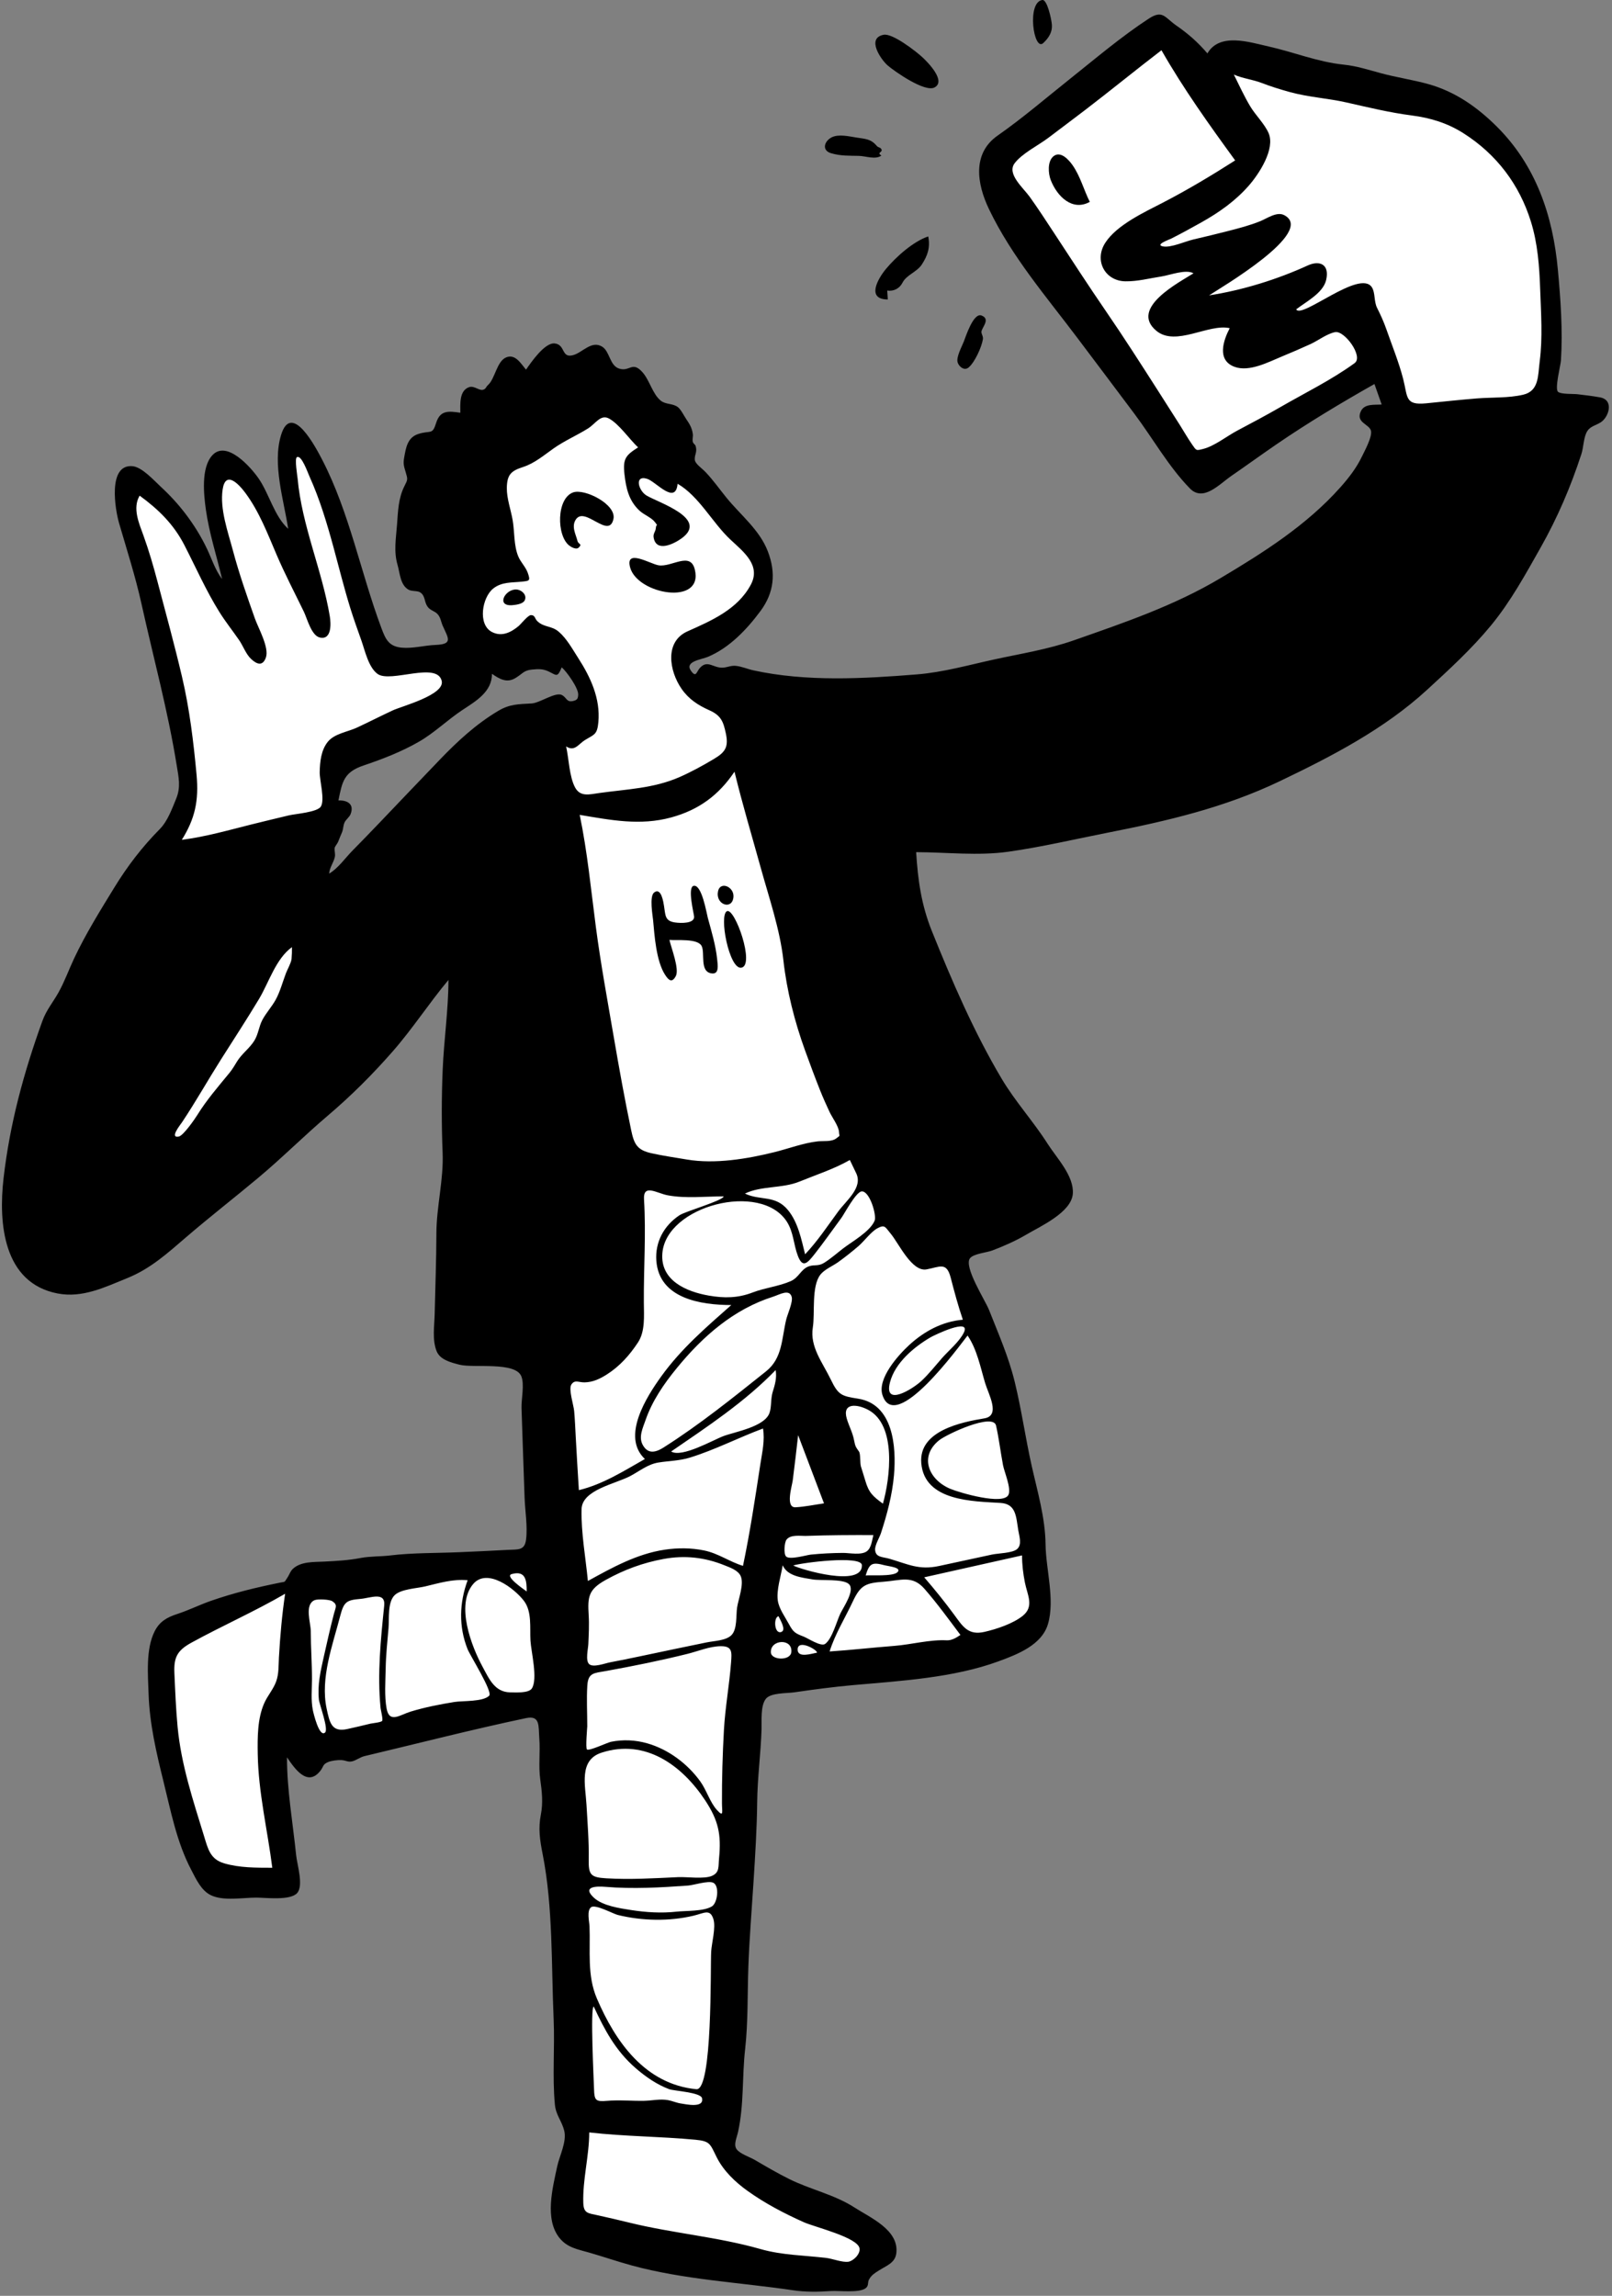 <?xml version="1.0" encoding="UTF-8"?> <svg xmlns="http://www.w3.org/2000/svg" width="335" height="477" viewBox="0 0 335 477" fill="none"><rect x="0" y="0" width="335" height="477" fill="#808080" stroke="none"/> <path fill-rule="evenodd" clip-rule="evenodd" d="M62.059 347.168C62.139 341.201 62.311 335.235 62.536 329.272C72.715 328.356 82.895 327.439 93.074 326.522C95.673 326.288 98.272 326.054 100.871 325.82C103.693 325.566 106.514 325.312 109.335 325.058C109.628 325.032 110.024 325.025 110.465 325.018C111.87 324.994 113.728 324.964 114.146 324.258C114.757 323.227 114.444 320.511 114.208 318.451C114.113 317.63 114.032 316.914 114.024 316.451C113.984 313.883 113.943 311.315 113.902 308.748C113.862 306.18 113.822 303.612 113.781 301.045L113.781 301.004C113.484 282.124 113.188 263.243 112.891 244.362C115.329 244.442 117.766 244.514 120.203 244.583C121.783 244.627 123.364 244.675 124.946 244.723C133.981 244.994 143.042 245.266 152.068 244.989C157.386 244.826 162.426 243.392 167.447 241.699C170.117 240.8 172.76 239.82 175.382 238.79C175.623 238.696 175.999 238.499 176.435 238.271C177.492 237.717 178.895 236.982 179.526 237.104C180.597 237.311 182.182 239.605 183.346 241.289C183.774 241.908 184.144 242.445 184.412 242.764C187.571 246.548 190.73 250.332 193.889 254.115L194.027 254.279C194.427 254.759 194.883 255.246 195.348 255.744C196.373 256.839 197.444 257.984 198.072 259.206C198.55 260.136 198.815 261.303 199.066 262.417C199.186 262.942 199.302 263.456 199.436 263.926C204.648 282.135 209.745 300.462 213.541 319.027C214.358 323.022 215.133 327.046 215.588 331.102C215.622 331.411 215.665 331.743 215.71 332.09C215.958 333.991 216.266 336.352 215.527 337.991C214.603 340.041 211.754 340.965 209.705 341.631C209.571 341.675 209.441 341.717 209.314 341.758C205.309 343.076 201.115 343.861 196.966 344.565C186.969 346.261 176.846 347.246 166.742 348.043C165.592 348.134 164.429 348.19 163.264 348.246C161.303 348.341 159.335 348.437 157.411 348.697C156.597 348.807 156.371 348.735 156.251 348.817C156.156 348.883 156.128 349.048 155.923 349.485C155.478 350.433 155.546 352.094 155.604 353.521C155.63 354.153 155.654 354.74 155.63 355.198C155.54 356.951 155.451 358.705 155.361 360.459C155.271 362.212 155.181 363.966 155.092 365.72C154.601 375.286 154.111 384.853 153.621 394.419C153.455 397.652 153.29 400.885 153.124 404.118C152.793 410.584 152.461 417.051 152.13 423.516C152.038 425.306 151.947 427.095 151.855 428.884C151.758 430.77 151.662 432.655 151.566 434.542C151.533 435.178 151.543 435.875 151.552 436.591C151.572 438.084 151.594 439.659 151.237 440.944C151.042 441.648 151.1 441.906 151.002 441.996C150.9 442.089 150.631 442 149.73 442.043C146.999 442.175 144.202 441.998 141.428 441.823C140.05 441.735 138.678 441.649 137.322 441.6C135.085 441.52 132.849 441.44 130.613 441.36C128.213 441.275 125.813 441.189 123.413 441.103C123.089 441.091 122.755 441.105 122.429 441.119C121.421 441.16 120.479 441.199 120.076 440.482C119.617 439.666 119.728 437.843 119.818 436.387C119.855 435.781 119.888 435.239 119.875 434.859L119.489 424.073L118.429 394.464C118.197 387.974 117.964 381.484 117.732 374.995C117.483 368.023 117.233 361.052 116.984 354.08C111.831 355.117 106.679 356.153 101.526 357.19L101.516 357.192C93.898 358.724 86.279 360.257 78.66 361.788C77.718 361.978 76.728 362.233 75.714 362.495C72.967 363.202 70.043 363.956 67.408 363.578C63.825 363.064 62.343 361.534 62.142 358.134C61.948 354.871 61.996 351.584 62.043 348.313C62.048 347.931 62.053 347.55 62.059 347.168ZM166.022 289.385L164.743 286.922L164.187 289.64L158.77 316.121L158.512 317.383L159.798 317.298L178.334 316.071L179.835 315.971L179.141 314.638L166.022 289.385ZM160.954 315.253L165.557 292.753L176.704 314.209L160.954 315.253Z" fill="url(#paint0_linear_2212_5834)"></path> <path d="M179.5 237.399L154.5 157.899L271 153.399L321 82.899C322.5 74.732 324.6 56.599 321 49.399C316.5 40.399 316 25.399 303 23.899C292.6 22.699 267.667 15.399 256.5 11.899H247L239.5 8.399L205.5 34.399L251 98.899L287 75.899L291 86.899L271 135.899L148 142.899L143 141.899L142.5 135.399L157 123.899V114.399L128 80.399L100.5 95.899L98.5 117.399V136.399L114.5 132.899L121 140.899L122.5 147.899L114.5 149.399L83 181.399L64.5 190.899L68.5 170.899L70 157.899L85 149.399L95.5 140.899L86.5 136.399H79.5L66.5 97.899L61 91.399L59 97.899L66.5 126.399L51.5 100.399L46 96.899L44.5 104.399L49.5 126.399L34 104.399L26 100.399L31 122.399L38 159.399L39 164.899L35 174.399L26.5 246.399L44.5 245.399L99.5 196.899L113.5 278.399L116.5 321.899L113.5 323.399L63 328.899L54 331.399L35.5 339.899L33.5 352.899L42.5 387.899L55 391.399H59.5L58.5 358.399L65.5 363.899L116.5 352.899L119.5 439.399V461.399L146 469.899L178 472.899L182 465.899L151 447.899L155.5 347.899L201 343.899L216 337.399V324.899L203.5 270.899L192 242.399L179.5 240.899L177.5 239.899L165.5 244.399L137.5 245.399L126 249.399L127 244.399L165.5 240.899L179.5 237.399Z" fill="white"></path> <path fill-rule="evenodd" clip-rule="evenodd" d="M184.465 13.594C185.919 14.842 192.185 19.239 194.208 18.17C196.706 16.85 192.752 12.874 191.688 11.894C190.333 10.647 185.493 6.875 183.64 7.225C179.936 7.925 183.157 12.47 184.465 13.594Z" fill="black"></path> <path fill-rule="evenodd" clip-rule="evenodd" d="M187.56 58.724C188.381 57.108 190.566 56.514 191.576 54.95C192.791 53.071 193.35 51.426 192.902 49.121C189.791 50.167 186.252 53.335 184.171 55.812C182.431 57.883 179.96 62.209 184.5 62.22C184.46 61.604 184.42 60.987 184.38 60.372C185.742 60.57 186.942 59.941 187.56 58.724Z" fill="black"></path> <path fill-rule="evenodd" clip-rule="evenodd" d="M172.742 31.845C174.747 32.421 176.402 32.339 178.451 32.384C179.938 32.417 181.97 33.234 183.175 32.313C182.106 31.695 183.457 31.66 183.192 31.057C182.97 30.554 182.548 30.718 182.204 30.311C180.98 28.86 179.916 28.878 177.975 28.576C176.471 28.341 174.259 27.799 172.814 28.546C171.294 29.333 170.705 31.259 172.742 31.845Z" fill="black"></path> <path fill-rule="evenodd" clip-rule="evenodd" d="M201.289 76.355C202.586 75.268 204 72.12 204.262 70.496C204.365 69.859 203.906 69.372 203.96 68.904C204.065 68.011 205.901 66.286 203.978 65.554C202.297 64.913 200.716 69.893 200.289 70.979C199.851 72.091 198.657 74.256 199.023 75.331C199.327 76.223 200.413 77.089 201.289 76.355Z" fill="black"></path> <path fill-rule="evenodd" clip-rule="evenodd" d="M216.805 8.948C217.978 7.86 218.721 6.625 218.599 5.128C218.503 3.949 217.62 -0.117 216.625 0.003C213.323 0.401 214.808 10.802 216.805 8.948Z" fill="black"></path> <path fill-rule="evenodd" clip-rule="evenodd" d="M147.1 190.717C146.828 189.722 145.84 183.645 144.132 184.059C142.835 184.373 144.183 189.722 144.243 190.426C144.369 191.898 141.538 191.85 140.222 191.651C138.135 191.336 138.303 190.114 137.99 188.217C137.873 187.501 137.422 184.262 135.926 185.448C134.916 186.25 135.638 190.243 135.722 191.154C136.013 194.31 136.356 199.699 138.233 202.565C138.982 203.708 139.655 204.272 140.441 202.806C141.237 201.323 139.436 196.802 139.121 195.285C140.606 195.43 144.882 194.948 145.778 196.491C146.595 197.898 145.287 201.92 147.909 202.246C149.464 202.44 149.182 200.64 149.033 199.255C148.719 196.35 147.866 193.523 147.1 190.717Z" fill="black"></path> <path fill-rule="evenodd" clip-rule="evenodd" d="M151.081 189.315C149.359 190.092 151.521 201.428 154.041 201.062C156.981 200.635 152.722 188.574 151.081 189.315Z" fill="black"></path> <path fill-rule="evenodd" clip-rule="evenodd" d="M149.164 185.557C148.952 188.109 152.27 189.06 152.427 186.287C152.548 184.147 149.388 182.874 149.164 185.557Z" fill="black"></path> <path fill-rule="evenodd" clip-rule="evenodd" d="M130.947 117.889C132.462 123.532 146.251 125.932 144.394 118.322C143.463 114.511 139.577 117.897 136.865 117.453C135.109 117.166 129.88 113.909 130.947 117.889Z" fill="black"></path> <path fill-rule="evenodd" clip-rule="evenodd" d="M127.485 107.823C128.133 104.804 121.525 101.471 119.127 102.302C115.619 103.519 115.634 111.297 118.31 113.364C118.662 113.636 119.741 114.285 120.27 113.768C121.104 112.95 120.193 113.173 119.998 112.356C119.689 111.057 118.678 109.39 119.685 107.912C121.588 105.12 126.556 112.15 127.485 107.823Z" fill="black"></path> <path fill-rule="evenodd" clip-rule="evenodd" d="M107.334 122.482C104.952 122.348 102.998 126.044 106.504 125.735C107.175 125.675 108.618 125.506 109.007 124.801C109.652 123.634 108.382 122.541 107.334 122.482Z" fill="black"></path> <path fill-rule="evenodd" clip-rule="evenodd" d="M222.926 34.362C222.11 33.183 220.4 31.286 218.929 32.468C217.625 33.517 217.853 36.105 218.353 37.392C219.699 40.855 222.879 43.94 226.477 41.944C225.226 39.442 224.523 36.67 222.926 34.362Z" fill="black"></path> <path fill-rule="evenodd" clip-rule="evenodd" d="M319.975 75.077C319.597 78.022 319.867 81.233 316.54 82.01C313.461 82.729 310.083 82.528 306.945 82.779C303.417 83.062 299.9 83.449 296.38 83.798C291.943 84.237 292.576 82.533 291.605 78.745C290.719 75.285 289.304 71.833 288.127 68.459C287.58 66.891 286.927 65.448 286.181 63.971C285.505 62.633 285.826 60.813 285.098 59.689C282.614 55.852 270.496 66.343 269.371 64.275C271.421 62.68 274.97 60.895 275.598 58.165C276.338 54.956 274.298 53.998 271.735 55.171C265.428 58.059 258.148 60.316 251.27 61.369C253.495 59.883 273.616 48.167 266.863 44.693C265.341 43.909 263.309 45.384 261.936 45.941C259.757 46.827 257.482 47.42 255.208 48.001C252.812 48.612 250.41 49.2 248 49.756C246.31 50.146 243.298 51.531 241.651 51.189C239.98 50.842 242.941 49.804 243.426 49.56C245.54 48.495 247.621 47.351 249.684 46.193C253.346 44.137 256.728 41.756 259.513 38.578C261.615 36.18 265.085 30.943 263.622 27.627C262.774 25.705 260.916 23.929 259.825 22.108C258.55 19.981 257.521 17.714 256.415 15.498C258.267 16.312 260.346 16.52 262.237 17.251C264.128 17.982 266.049 18.574 268.016 19.118C271.964 20.208 275.898 20.402 279.81 21.286C284.237 22.287 288.851 23.406 293.349 23.984C297.266 24.487 300.787 25.558 304.143 27.692C310.996 32.052 315.75 38.316 318.154 46.061C319.563 50.598 319.905 55.332 320.071 60.053C320.246 65.03 320.614 70.121 319.975 75.077ZM281.516 75.443C276.731 78.93 271.152 81.654 266.017 84.621C263.078 86.317 260.077 87.903 257.08 89.493C254.953 90.622 252.368 92.699 250.027 93.278C248.545 93.644 248.656 93.673 247.718 92.323C246.823 91.034 246.04 89.646 245.202 88.319C243.656 85.871 242.096 83.433 240.535 80.994C237.036 75.529 233.544 70.064 229.868 64.714C226.18 59.346 222.643 53.879 219.071 48.436C217.41 45.905 215.759 43.364 213.998 40.903C212.652 39.023 209.203 36.156 210.841 33.943C212.362 31.888 215.829 30.18 217.879 28.624C220.384 26.725 222.905 24.845 225.403 22.935C230.774 18.831 236.005 14.548 241.371 10.438C245.926 18.422 251.284 25.907 256.688 33.33C251.801 36.447 246.864 39.41 241.713 42.079C237.91 44.05 232.091 46.713 229.689 50.452C227.322 54.133 229.646 58.381 233.865 58.448C236.388 58.489 238.903 57.821 241.377 57.44C243.162 57.164 246.422 55.878 248.032 56.784C245.139 58.63 234.64 64.007 240.299 68.723C244.344 72.094 251.183 67.175 255.553 68.187C254.221 70.742 252.836 74.817 256.533 76.207C259.61 77.363 263.636 75.208 266.406 74.065C268.406 73.239 270.394 72.385 272.361 71.484C273.925 70.766 275.799 69.313 277.47 69.004C279.421 68.643 283.392 74.075 281.516 75.443ZM192.556 263.74C195.293 263.241 196.699 262.109 197.562 265.432C198.334 268.408 199.1 271.275 200.095 274.196C195.818 274.565 192.046 276.606 188.927 279.477C186.706 281.523 182.289 286.406 183.384 289.832C186.044 298.157 199.48 279.481 201.077 277.485C203.032 280.34 203.751 284.078 204.722 287.344C205.414 289.668 207.98 294.123 204.588 294.687C199.825 295.481 190.89 297.253 191.455 303.995C192.122 311.952 202.25 311.907 207.932 312.265C211.135 312.466 211.15 315.031 211.606 317.903C211.81 319.186 212.448 320.922 211.357 321.862C210.388 322.696 207.422 322.72 206.162 322.99C202.487 323.778 198.814 324.582 195.14 325.37C190.968 326.264 188.763 325.011 184.863 323.869C183.42 323.447 181.97 323.625 181.863 322.01C181.798 321.018 182.769 319.485 183.087 318.504C184.345 314.625 185.417 310.631 185.778 306.558C186.305 300.638 185.647 291.763 178.355 290.608C174.885 290.058 174.218 289.879 172.652 286.625C170.958 283.106 168.268 279.847 168.919 275.793C169.389 272.855 168.595 267.297 170.472 264.86C171.338 263.734 173.029 263.062 174.183 262.235C175.653 261.181 177.069 260.052 178.44 258.872C179.592 257.88 180.997 255.94 182.304 255.223C183.901 254.347 183.949 254.944 185.096 256.313C186.788 258.334 189.479 264.301 192.556 263.74ZM200.294 276.891C199.345 278.805 197.152 280.585 195.756 282.182C194.351 283.79 193.021 285.488 191.454 286.945C189.729 288.548 183.604 292.421 184.953 287.208C186.003 283.154 189.933 279.87 193.392 277.847C194.062 277.454 201.9 273.652 200.294 276.891ZM206.996 296.193C207.603 298.907 207.93 301.704 208.449 304.437C208.714 305.835 210.184 309.21 209.585 310.554C208.57 312.832 199.43 310.136 197.536 309.352C193.025 307.486 190.955 302.695 195.114 299.284C196.692 297.992 206.388 293.48 206.996 296.193ZM212.988 328.785C213.497 331.376 214.986 333.778 212.524 335.736C210.48 337.362 207.131 338.472 204.612 339.051C201.178 339.839 200.075 337.917 198.258 335.444C196.304 332.784 194.223 330.215 192.065 327.718C198.843 326.201 205.62 324.685 212.399 323.168C212.394 325.056 212.623 326.936 212.988 328.785ZM196.747 340.809C193.213 340.626 189.41 341.689 185.825 341.969C181.348 342.318 176.885 342.827 172.404 343.127C173.552 339.466 175.613 336.201 177.227 332.743C178.845 329.273 179.981 328.898 183.703 328.631C187.152 328.382 189.585 327.196 192.13 330.121C194.779 333.162 197.177 336.468 199.595 339.692C198.773 340.242 197.79 340.863 196.747 340.809ZM171.482 341.555C170.61 342.191 167.921 340.386 167.014 340.036C165.252 339.355 164.86 339.135 163.94 337.417C163.15 335.939 161.892 334.26 161.645 332.573C161.318 330.349 162.302 327.422 162.661 325.212C163.615 327.513 166.748 327.78 168.865 328.156C170.466 328.441 175.208 327.987 176.415 329.126C177.749 330.385 175.294 333.896 174.654 335.219C173.891 336.797 172.948 340.489 171.482 341.555ZM169.773 343.38C168.724 343.55 165.703 344.593 165.763 342.677C165.832 340.489 169.987 342.85 169.773 343.38ZM164.451 343.266C164.259 345.108 160.292 344.955 160.201 343.334C160.046 340.595 164.756 340.322 164.451 343.266ZM159.914 293.568C158.9 296.456 152.721 297.489 150.349 298.377C148.182 299.189 141.709 302.937 139.474 301.578C147.038 296.382 154.788 291.291 161.196 284.657C161.458 286.296 161.059 287.665 160.575 289.216C160.139 290.616 160.363 292.289 159.914 293.568ZM158.033 304.098C156.945 311.171 155.877 318.337 154.404 325.34C151.598 324.482 149.283 322.745 146.335 322.14C143.644 321.588 140.865 321.574 138.152 321.978C132.371 322.837 127.217 325.695 122.173 328.481C121.707 323.63 120.743 318.439 120.857 313.571C120.951 309.528 127.874 308.331 131.014 306.66C132.914 305.65 134.631 304.229 136.796 303.876C139.023 303.513 141.172 303.525 143.372 302.846C148.574 301.242 153.468 298.699 158.565 296.803C158.981 299.231 158.402 301.705 158.033 304.098ZM153.173 334.032C152.942 335.64 153.233 338.509 152.007 339.735C150.853 340.889 148.387 340.927 146.865 341.24C142.228 342.193 137.595 343.156 132.965 344.14C130.893 344.58 128.821 345 126.741 345.393C125.748 345.581 123.26 346.532 122.424 345.742C121.631 344.993 122.222 342.599 122.264 341.595C122.35 339.589 122.464 337.576 122.337 335.569C122.096 331.719 122.31 330.245 125.895 328.253C129.704 326.137 133.637 324.689 137.923 323.904C142.263 323.11 146.398 323.544 150.53 325.21C151.679 325.673 153.403 326.244 153.938 327.483C154.666 329.168 153.418 332.324 153.173 334.032ZM147.952 396.086C146.253 397.151 142.554 396.969 140.601 397.186C137.448 397.534 134.276 397.335 131.143 396.849C128.786 396.483 125.267 395.976 123.46 394.322C120.892 391.971 123.855 391.863 125.82 392.029C131.533 392.509 137.317 392.174 143.023 391.761C144.135 391.681 147.121 390.706 148.192 391.162C149.562 391.745 149.142 395.34 147.952 396.086ZM144.713 434.075C134.07 433.042 127.9 424.233 124.041 415.228C121.969 410.393 122.716 405.32 122.511 400.208C122.475 399.274 121.888 396.957 122.848 396.259C123.751 395.604 127.402 397.63 128.389 397.872C133.451 399.112 139.05 399.231 144.123 398.026C146.321 397.504 147.551 396.534 148.25 398.711C148.812 400.465 147.889 403.695 147.789 405.533C147.615 408.711 148.113 434.405 144.713 434.075ZM123.452 434.085C123.412 432.542 122.633 416.95 123.389 416.903C125.634 421.744 127.94 426.074 132.028 429.636C134.116 431.456 136.464 433.096 139.075 434.073C140.056 434.44 145.616 434.719 145.888 435.935C146.365 438.065 142.57 437.205 141.444 437.032C140.541 436.893 139.728 436.508 138.842 436.347C137.153 436.041 135.559 436.453 133.863 436.487C131.287 436.539 128.757 436.269 126.18 436.492C123.825 436.695 123.515 436.425 123.452 434.085ZM125.024 364.148C134.135 361.204 141.749 366.779 146.557 374.075C149.299 378.236 149.912 381.145 149.433 386.072C149.261 387.835 149.578 389.029 147.956 389.748C146.35 390.46 142.702 389.932 140.965 390.013C135.968 390.246 130.991 390.557 125.994 390.26C122.749 390.068 122.291 389.519 122.346 386.37C122.414 382.579 122.098 378.806 121.884 375.009C121.651 370.901 120.24 365.693 125.024 364.148ZM122.042 358.688C122.047 355.903 121.88 353.045 122.051 350.264C122.22 347.508 123.394 347.644 125.998 347.174C131.637 346.154 137.269 345.014 142.832 343.633C145.032 343.087 147.519 342.038 149.811 342.03C152.216 342.021 152.088 343.257 151.928 345.386C151.571 350.101 150.707 354.746 150.444 359.436C150.161 364.498 150.012 369.626 150.035 374.693C150.043 376.404 150.459 377.671 149 376.07C147.539 374.466 146.824 371.911 145.519 370.109C142.848 366.419 138.877 363.45 134.471 362.2C132.034 361.509 129.472 361.389 126.988 361.89C126.234 362.041 122.459 363.842 121.979 363.486C121.654 363.245 122.042 358.801 122.042 358.688ZM155.373 455.218C158.987 457.804 162.989 459.894 167.04 461.708C169.32 462.729 178.343 464.877 178.63 467.174C178.784 468.4 177.289 469.774 176.309 469.919C175.067 470.103 173.02 469.292 171.755 469.138C167.153 468.58 162.56 468.576 158.07 467.296C149.105 464.739 139.811 464.018 130.753 461.789C128.598 461.259 126.438 460.762 124.271 460.281C122.214 459.825 121.292 459.903 121.219 457.705C121.059 452.881 122.443 447.94 122.454 443.057C129.782 443.892 137.135 443.882 144.483 444.57C147.631 444.864 147.558 445.46 148.938 448.21C150.37 451.063 152.807 453.381 155.373 455.218ZM119.645 298.506C119.552 296.72 119.479 294.93 119.318 293.149C119.209 291.952 118.116 288.609 118.732 287.677C119.465 286.571 120.203 287.246 121.513 287.214C123.241 287.174 124.688 286.48 126.112 285.571C128.81 283.851 130.816 281.587 132.567 278.945C134.107 276.619 133.82 273.442 133.802 270.658C133.753 263.457 134.277 256.434 133.838 249.202C133.636 245.88 136.473 247.918 138.764 248.348C142.512 249.051 146.585 248.564 150.393 248.573C150.252 249.459 142.464 251.657 141.206 252.494C137.984 254.635 136.106 258.06 136.4 261.965C136.991 269.822 145.648 271.135 151.974 271.15C146.726 275.789 141.571 280.211 137.446 285.933C134.405 290.152 129.048 298.47 134.021 303.138C129.626 305.633 125.269 308.408 120.299 309.609C120.076 305.909 119.837 302.208 119.645 298.506ZM117.649 155.086C119.439 156.235 120.191 154.61 121.553 153.769C123.471 152.584 124.106 152.701 124.349 150.054C124.799 145.145 122.733 140.701 120.139 136.684C118.96 134.858 117.784 132.684 116.119 131.257C114.602 129.956 113.068 130.403 111.663 129.058C111.111 128.53 111.229 127.783 110.317 127.804C109.716 127.818 108.256 129.678 107.76 130.089C106.192 131.386 104.275 132.373 102.222 131.303C99.231 129.747 100.191 124.098 102.514 122.268C104.303 120.858 106.417 121.076 108.453 120.848C109.979 120.679 110.297 120.745 109.669 118.998C109.229 117.775 108.214 116.821 107.713 115.625C106.749 113.328 106.959 110.536 106.543 108.105C106.17 105.927 105.295 103.571 105.327 101.359C105.369 98.542 106.289 97.81 108.731 97.02C111.097 96.255 113.056 94.569 115.071 93.152C117.351 91.548 119.849 90.489 122.193 89.025C123.784 88.03 124.811 86.019 126.56 86.958C128.64 88.074 130.838 91.305 132.606 92.956C130.019 94.597 129.417 95.315 129.774 98.528C130.101 101.473 130.701 104.098 132.954 106.15C133.819 106.939 135.433 107.57 136.104 108.479C136.887 109.538 136.378 108.605 136.279 109.8C136.227 110.445 135.716 110.867 135.827 111.612C136.324 114.922 140.128 112.969 141.696 111.819C147.298 107.71 136.838 104.447 134.354 102.951C132.639 101.916 131.79 98.616 134.508 99.493C136.317 100.075 140.401 105.02 140.816 100.513C145.299 103.116 148.066 108.647 151.826 112.144C154.537 114.666 158.179 117.463 156.027 121.49C153.284 126.624 147.847 128.955 142.883 131.17C138.068 133.318 139.068 139.398 141.641 143.119C143.129 145.27 145.078 146.531 147.424 147.576C149.82 148.644 150.318 149.899 150.841 152.377C151.422 155.126 150.805 156.233 148.424 157.653C146.099 159.04 143.668 160.384 141.186 161.469C135.819 163.816 130.251 163.965 124.542 164.765C122.542 165.045 120.623 165.629 119.531 163.647C118.304 161.415 118.213 157.573 117.649 155.086ZM116.786 144.409C115.443 143.701 112.2 146.051 110.502 146.155C107.754 146.321 105.951 146.258 103.512 147.715C98.901 150.468 95.076 154.013 91.379 157.858C87.215 162.187 83.075 166.54 78.925 170.883C77.044 172.85 75.153 174.807 73.243 176.744C71.737 178.272 70.265 180.419 68.402 181.509C68.499 180.215 69.293 179.299 69.575 178.099C69.738 177.397 69.452 176.802 69.558 176.13C69.593 175.912 70.179 175.154 70.268 174.905C70.506 174.249 70.797 173.601 71.079 172.919C71.342 172.283 71.304 171.623 71.571 170.959C71.846 170.274 72.599 169.821 72.859 169.146C73.625 167.172 72.358 166.256 70.333 166.302C71.125 162.352 71.472 160.419 75.604 159.026C79.553 157.695 83.411 156.201 87.037 154.12C90.258 152.274 92.945 149.612 96.041 147.555C98.813 145.712 102.263 143.781 102.235 140.002C103.806 141.067 105.279 141.964 107.076 140.903C108.594 140.008 108.795 139.287 110.549 139.118C111.981 138.981 112.868 138.944 114.146 139.573C115.65 140.314 115.855 140.828 116.731 138.649C117.727 139.486 120.242 142.974 120.158 144.355C120.112 145.115 119.997 145.458 119.054 145.659C117.717 145.943 117.769 144.926 116.786 144.409ZM110.522 350.819C109.868 351.82 107.112 351.636 106.048 351.623C102.803 351.58 101.669 348.859 100.246 346.229C98.002 342.083 94.648 333.471 98.329 329.119C101.235 325.685 106.895 330.012 108.878 332.606C110.589 334.847 110.081 338.207 110.24 340.897C110.374 343.163 111.813 348.843 110.522 350.819ZM101.659 352.321C100.361 353.617 96.152 353.342 94.433 353.621C91.366 354.117 88.315 354.714 85.339 355.62C83.124 356.294 80.934 358.107 80.35 355.021C79.859 352.426 80.103 349.313 80.15 346.693C80.2 343.867 80.497 341.077 80.742 338.264C80.909 336.362 80.492 332.862 82.046 331.401C83.385 330.143 86.641 330.022 88.379 329.605C91.235 328.92 94.217 328.022 97.184 328.328C95.453 333.025 95.306 337.951 97.163 342.631C97.692 343.967 102.459 351.52 101.659 352.321ZM79.842 333.61C79.119 340.674 78.391 347.784 79.088 354.885C79.13 355.308 79.636 357.248 79.416 357.551C79.189 357.866 77.387 358.029 76.978 358.125C75.353 358.51 73.731 358.918 72.096 359.261C68.914 359.925 68.499 357.916 67.874 354.968C66.537 348.652 69.13 341.805 70.701 335.739C71.466 332.786 72.033 332.445 74.939 332.2C76.961 332.03 80.149 330.607 79.842 333.61ZM67.554 359.968C66.338 361.074 65.123 355.858 65.015 355.326C64.591 353.215 64.827 351.074 64.833 348.93C64.843 345.581 64.587 342.248 64.582 338.915C64.579 337.112 63.227 333.426 65.362 332.472C65.989 332.192 68.477 332.309 69.041 332.677C70.214 333.443 69.752 333.938 69.404 335.27C68.626 338.259 67.953 341.262 67.276 344.275C66.611 347.23 65.955 350.073 66.272 353.124C66.376 354.134 68.329 359.263 67.554 359.968ZM106.336 327.049C109.3 326.214 109.459 328.484 109.454 330.656C109.002 330.311 104.79 327.484 106.336 327.049ZM66.683 167.57C65.957 168.766 61.356 169.093 60.042 169.408C57.455 170.027 54.867 170.642 52.288 171.287C47.455 172.495 42.741 173.857 37.786 174.489C40.507 170.136 41.354 166.377 40.847 160.943C40.209 154.083 39.397 147.293 37.817 140.579C36.26 133.957 34.456 127.38 32.719 120.803C31.866 117.572 30.944 114.402 29.809 111.258C28.899 108.738 27.478 105.566 29.022 102.983C32.941 105.84 36.084 108.919 38.319 113.26C40.714 117.914 42.805 122.691 45.584 127.143C46.854 129.179 48.338 131.035 49.697 133.005C50.506 134.177 51.095 135.869 52.125 136.858C53.313 137.998 54.579 138.535 55.257 136.612C55.985 134.547 53.663 130.463 52.977 128.524C51.321 123.845 49.68 119.174 48.403 114.374C47.37 110.494 45.662 105.802 46.266 101.708C46.865 97.655 49.616 100.556 51.009 102.44C53.879 106.326 55.597 110.854 57.483 115.258C59.217 119.305 61.238 123.163 63.156 127.116C63.823 128.491 64.703 132.044 66.45 132.453C68.991 133.048 68.776 129.472 68.533 128.021C66.923 118.402 62.72 109.192 61.847 99.407C61.806 98.939 61.198 95.303 61.687 95C62.634 94.411 63.912 98.1 64.32 99.003C66.446 103.704 67.925 108.659 69.284 113.624C70.439 117.847 71.483 122.102 72.779 126.285C73.492 128.584 74.308 130.845 75.114 133.113C75.841 135.168 76.581 138.678 78.48 140.032C81.174 141.952 90.815 137.387 91.792 141.468C92.487 144.37 83.547 146.706 81.643 147.587C79.137 148.747 76.678 150.017 74.171 151.178C72.272 152.057 69.544 152.417 68.17 154.069C66.716 155.82 66.482 158.279 66.439 160.451C66.406 162.094 67.545 166.151 66.683 167.57ZM60.59 199.252C60.463 200.164 59.737 201.372 59.411 202.239C58.747 204.007 58.183 206.119 57.259 207.771C56.464 209.194 55.291 210.466 54.523 211.909C53.795 213.279 53.699 214.859 52.848 216.23C51.874 217.798 50.266 218.926 49.299 220.483C48.823 221.252 48.331 222.13 47.657 222.948C45.274 225.847 42.907 228.582 40.989 231.688C40.499 232.483 38.104 235.954 37.152 236.142C35.159 236.533 37.478 233.702 37.868 233.116C40.691 228.882 43.198 224.424 45.922 220.123C48.562 215.96 51.263 211.829 53.803 207.602C55.875 204.157 57.307 199.21 60.674 196.782C60.686 197.608 60.66 198.431 60.59 199.252ZM152.64 160.336C154.279 167.074 156.24 173.603 158.089 180.281C159.804 186.477 162.087 193.108 162.798 199.495C163.502 205.823 165.121 212.225 167.297 218.231C168.303 221.01 169.339 223.799 170.431 226.546C171.03 228.055 171.701 229.53 172.383 231.003C172.912 232.148 174.309 234.002 174.363 235.215C174.405 236.187 174.743 235.799 173.783 236.529C172.79 237.285 171.069 237.011 169.913 237.144C166.895 237.493 163.952 238.627 161.011 239.362C155.337 240.779 148.575 241.904 142.761 240.918C140.316 240.503 137.776 240.143 135.358 239.603C132.382 238.938 131.771 237.707 131.16 234.784C129.825 228.394 128.675 222.021 127.572 215.589C126.261 207.937 124.842 200.294 123.83 192.595C122.808 184.807 122.074 177.01 120.472 169.306C126.933 170.386 133.016 171.606 139.495 169.837C145.232 168.27 149.374 165.207 152.64 160.336ZM177.927 243.755C179.371 246.729 175.891 249.404 174.204 251.696C171.979 254.717 169.901 257.872 167.314 260.604C166.537 257.499 165.856 254.006 163.785 251.456C161.14 248.2 158.052 249.531 154.812 247.99C158.21 246.338 162.55 246.968 166.155 245.495C169.711 244.042 173.302 242.901 176.611 241.012C177.051 241.926 177.485 242.842 177.927 243.755ZM165.323 313.167C163.151 313.288 164.604 308.709 164.745 307.571C165.133 304.444 165.525 301.317 165.865 298.184C167.657 302.908 169.449 307.631 171.24 312.355C169.271 312.636 167.314 313.057 165.323 313.167ZM161.79 335.811C162.086 336.47 163.468 338.663 162.377 339.068C160.882 339.622 160.702 335.988 161.79 335.811ZM159.198 284.924C152.278 290.446 145.407 295.982 137.919 300.736C136.279 301.778 134.627 302.213 133.54 300.148C132.686 298.524 133.588 296.694 134.137 295.105C135.534 291.051 137.969 287.527 140.668 284.228C146.057 277.64 152.472 272.014 160.657 269.416C161.997 268.991 164.064 267.709 164.533 269.48C164.809 270.521 163.64 273.123 163.403 274.1C162.425 278.137 162.639 282.18 159.198 284.924ZM179.117 325.195C179.27 329.884 166.445 326.103 164.847 325.264C166.524 324.702 179.048 323.088 179.117 325.195ZM183.879 325.225C184.641 325.428 187.563 325.685 186.472 326.684C185.495 327.578 181.071 327.219 179.898 327.329C180.686 324.742 181.284 324.535 183.879 325.225ZM181.504 318.944C181.217 319.987 181.1 321.579 180.165 322.293C178.999 323.185 176.523 322.643 175.204 322.65C172.964 322.662 170.725 322.777 168.496 322.999C167.643 323.084 164.187 324.125 163.387 323.415C162.8 322.893 163.019 320.446 163.447 319.896C164.325 318.766 166.347 319.158 167.615 319.112C172.252 318.947 176.864 318.933 181.504 318.944ZM178.526 301.613C177.872 300.64 177.755 300.651 177.476 299.182C177.177 297.61 176.418 296.266 175.972 294.747C174.99 291.405 178.127 291.702 180.429 292.927C186.399 296.107 184.958 307.216 183.482 312.417C181.335 310.839 180.543 310.124 179.805 307.579C179.524 306.611 179.209 305.662 178.917 304.7C178.702 303.992 178.852 302.097 178.526 301.613ZM179.043 247.545C180.71 247.344 182.235 252.513 181.759 253.632C180.784 255.92 177.06 257.964 175.163 259.425C173.901 260.398 172.646 261.512 171.297 262.36C170.044 263.147 169.323 262.706 168.157 263.083C166.471 263.629 166.062 265.412 164.337 266.179C161.908 267.257 158.965 267.559 156.429 268.533C153.352 269.715 150.531 269.747 147.304 269.187C142.664 268.382 137.225 266.081 137.644 260.445C138.381 250.502 158.137 245.407 163.526 253.838C164.928 256.032 164.906 258.591 165.816 260.948C166.803 263.499 167.759 262.496 169.242 260.618C171.182 258.159 172.985 255.569 174.849 253.052C175.453 252.238 177.84 247.692 179.043 247.545ZM57.966 344.357C57.871 346.048 57.973 347.764 57.384 349.377C56.791 351.004 55.59 352.32 54.898 353.902C53.494 357.107 53.505 360.984 53.561 364.418C53.691 372.409 55.584 380.169 56.586 388.064C53.253 388.056 49.807 388.093 46.578 387.141C43.693 386.29 43.232 384.183 42.416 381.527C40.124 374.068 37.65 366.641 36.91 358.829C36.559 355.106 36.41 351.353 36.242 347.619C36.095 344.343 36.831 342.914 39.79 341.292C46.221 337.766 52.888 334.83 59.253 331.136C58.603 335.519 58.214 339.935 57.966 344.357ZM332.523 82.563C330.957 82.275 329.376 82.096 327.796 81.907C326.972 81.809 324.402 81.946 323.785 81.409C323.051 80.77 324.322 75.936 324.387 74.899C324.785 68.662 324.323 62.231 323.75 56.018C322.715 44.769 319.175 34.347 311.009 26.247C306.945 22.215 302.375 19.017 296.824 17.473C293.589 16.573 290.257 16.094 287.016 15.222C284.401 14.517 281.962 13.711 279.246 13.432C273.828 12.875 268.876 10.829 263.589 9.645C259.699 8.775 253.444 6.709 250.922 11.099C248.937 8.772 246.941 7.025 244.437 5.289C242.039 3.627 241.647 1.966 238.711 3.886C233.006 7.616 227.662 12.167 222.334 16.411C217.357 20.374 212.541 24.525 207.325 28.17C202.006 31.888 203.015 38.198 205.516 43.429C210.223 53.274 217.482 61.691 223.837 70.13C227.817 75.417 231.81 80.711 235.775 86.008C239.565 91.071 242.843 96.93 247.272 101.479C250.064 104.346 253.397 100.597 255.917 98.865C259.045 96.712 262.117 94.48 265.249 92.335C271.77 87.865 278.748 83.679 285.632 79.788C286.133 81.207 286.633 82.626 287.134 84.045C285.622 84.158 283.58 83.82 282.81 85.445C281.711 87.766 284.408 88.07 284.881 89.401C285.304 90.589 283.572 93.728 283.059 94.799C281.907 97.211 280.299 99.291 278.526 101.277C271.515 109.137 262.643 114.759 253.641 120.118C244.008 125.852 233.684 129.352 223.138 133.047C217.775 134.925 212.209 135.798 206.675 137.001C201.343 138.16 196.015 139.683 190.567 140.12C179.419 141.014 167.59 141.684 156.576 139.281C155.371 139.019 154.095 138.449 152.869 138.341C151.885 138.254 151.157 138.666 150.229 138.719C148.236 138.833 147.094 137.051 145.511 138.706C144.719 139.534 144.705 140.924 143.601 139.379C142.196 137.413 145.786 137.034 147.116 136.474C151.594 134.588 155.194 130.793 158.04 126.955C160.884 123.121 161.292 119.026 159.561 114.537C157.83 110.05 153.894 107.009 150.938 103.365C149.509 101.6 148.194 99.734 146.624 98.086C145.786 97.207 144.436 96.365 144.383 95.477C144.322 94.445 144.94 93.933 144.571 92.68C144.475 92.354 144.065 92.168 143.978 91.81C143.84 91.239 144.054 90.749 143.981 90.192C143.816 88.916 143.315 88.115 142.606 87.07C142.165 86.416 141.519 85.108 140.911 84.619C139.847 83.761 138.395 84.111 137.312 83.241C135.599 81.865 134.997 78.967 133.481 77.297C131.348 74.947 130.893 77.321 128.633 76.573C126.701 75.931 126.723 73.025 125.161 72.042C122.962 70.657 121.109 73.205 119.156 73.772C116.586 74.519 117.573 71.621 115.282 71.357C113.214 71.118 110.349 75.312 109.317 76.801C108.266 75.577 107.117 73.491 105.226 74.238C103.241 75.023 102.888 78.675 101.437 79.978C100.931 80.431 101.038 80.765 100.416 80.974C99.613 81.242 98.543 80.077 97.504 80.432C95.409 81.149 95.665 83.944 95.661 85.754C93.189 85.393 91.465 85.209 90.638 87.871C89.828 90.477 89.52 89.327 86.914 90.174C84.668 90.903 84.353 93.035 83.983 95.121C83.753 96.418 83.966 96.947 84.315 98.13C84.755 99.619 84.755 99.601 84.037 101.022C82.786 103.503 82.711 106.235 82.511 108.965C82.299 111.878 81.789 114.53 82.618 117.375C83.129 119.135 83.169 121.531 84.894 122.517C85.578 122.908 86.741 122.693 87.323 123.081C88.435 123.821 88.096 124.947 88.837 126.028C89.391 126.837 90.286 126.915 90.908 127.57C91.583 128.284 91.624 129.153 92.008 130.024C93.147 132.603 94.219 133.851 90.506 133.998C88.215 134.09 85.772 134.776 83.49 134.565C80.798 134.317 80.128 132.813 79.271 130.523C74.952 118.981 72.631 106.472 66.944 95.497C65.695 93.087 60.568 83.242 58.401 90.415C56.575 96.465 58.971 103.848 59.891 109.87C57.007 107.272 55.94 102.592 53.75 99.421C52.133 97.077 47.069 91.323 44.099 94.62C41.76 97.219 42.345 102.731 42.776 105.838C43.459 110.754 45.031 115.491 46.153 120.313C44.74 118.464 44.042 116.208 43.062 114.127C41.831 111.518 40.297 109.042 38.548 106.749C37.02 104.746 35.311 102.883 33.458 101.175C32.042 99.868 29.506 97.009 27.495 96.854C22.319 96.457 23.947 105.947 24.735 108.66C26.369 114.283 28.14 119.751 29.409 125.487C31.888 136.695 34.892 147.644 36.718 158.994C37.123 161.51 37.61 163.519 36.614 165.938C35.736 168.07 34.826 170.618 33.207 172.257C29.542 175.968 26.499 179.93 23.759 184.401C20.825 189.19 17.804 194.035 15.409 199.119C14.307 201.457 13.406 203.988 12.14 206.237C10.998 208.268 9.624 209.872 8.812 212.121C4.93 222.863 2.056 233.418 0.74 244.793C-0.341 254.132 0.666 266.555 11.947 268.74C17.13 269.744 21.783 267.447 26.456 265.551C31.29 263.59 34.785 260.403 38.727 257.015C43.626 252.807 48.712 248.858 53.663 244.719C58.616 240.578 63.191 235.986 68.117 231.801C72.983 227.665 77.385 223.274 81.592 218.472C85.767 213.709 89.157 208.432 93.198 203.602C93.183 209.855 92.255 216.052 91.994 222.297C91.756 228.022 91.75 233.742 91.982 239.465C92.213 245.184 90.701 250.628 90.689 256.336C90.676 261.903 90.455 267.438 90.333 272.999C90.278 275.493 89.789 278.292 90.722 280.699C91.418 282.496 93.607 283.058 95.474 283.542C98.36 284.291 107.042 282.849 108.331 285.931C109.034 287.612 108.325 290.673 108.38 292.531C108.472 295.593 108.584 298.654 108.689 301.716C108.798 304.877 108.903 308.039 109.019 311.2C109.121 313.985 109.663 317.089 109.327 319.846C109.04 322.21 107.661 321.9 105.476 322.022C102.178 322.204 98.879 322.35 95.579 322.494C90.739 322.706 85.688 322.609 81.047 323.18C79.098 323.42 76.969 323.318 74.913 323.709C72.335 324.199 69.953 324.323 67.338 324.453C65.23 324.557 62.52 324.404 60.863 325.962C60.289 326.502 60.16 327.147 59.753 327.748C58.99 328.875 59.414 328.578 58.162 328.832C53.273 329.822 48.629 330.939 43.847 332.604C41.453 333.438 39.233 334.558 36.828 335.342C34.721 336.03 33.176 336.876 32.134 338.943C30.273 342.637 30.744 347.98 30.879 351.96C31.092 358.169 32.472 364.081 33.96 370.086C35.508 376.334 36.722 382.748 39.735 388.488C40.724 390.374 41.793 392.78 43.814 393.763C46.424 395.032 50.438 394.263 53.287 394.268C55.198 394.271 60.319 394.927 61.749 393.325C63.132 391.774 61.74 387.398 61.545 385.472C60.86 378.725 59.627 371.915 59.644 365.122C61.203 367.425 63.907 371.4 66.613 367.872C67.279 367.003 67.019 366.6 68.202 366.096C68.856 365.818 70.235 365.647 70.947 365.695C71.916 365.76 72.275 366.15 73.165 365.959C73.953 365.79 74.839 365.085 75.743 364.871C86.944 362.21 98.079 359.342 109.329 356.972C112.303 356.344 111.88 358.627 112.077 361.197C112.294 364.039 111.88 366.91 112.274 369.721C112.617 372.166 112.885 374.55 112.401 377.01C111.831 379.912 112.198 382.332 112.766 385.206C114.954 396.287 114.563 408.306 115.056 419.568C115.313 425.434 114.762 431.423 115.314 437.257C115.522 439.461 116.753 440.679 117.252 442.683C117.824 444.985 116.263 447.915 115.788 450.145C114.833 454.621 113.156 461.027 116.223 464.921C117.88 467.025 120.051 467.33 122.504 468.041C125.438 468.892 128.331 469.885 131.279 470.691C142.052 473.638 153.693 474.214 164.734 475.839C167.438 476.236 169.945 476.199 172.666 476.011C174.344 475.894 178.474 476.446 179.869 475.443C180.616 474.906 180.238 474.233 180.617 473.577C181.156 472.645 181.81 472.266 182.728 471.686C184.249 470.725 186.008 470.164 186.265 468.18C186.893 463.323 180.819 460.749 177.572 458.649C173.422 455.964 168.409 454.928 164.005 452.736C161.575 451.527 159.23 450.157 156.889 448.785C155.874 448.19 153.816 447.517 153.108 446.58C152.386 445.625 153.093 444.26 153.392 442.895C154.626 437.252 154.209 431.482 154.848 425.78C155.486 420.068 155.312 414.321 155.523 408.58C155.74 402.668 156.228 396.771 156.603 390.867C156.949 385.415 157.297 379.874 157.354 374.416C157.409 369.355 158.099 364.39 158.262 359.295C158.318 357.566 158.008 354.43 159.156 352.965C160.163 351.681 163.499 351.842 165.054 351.617C169.247 351.009 173.238 350.475 177.384 350.108C187.248 349.236 198.226 348.594 207.554 345.157C211.401 343.74 216.52 341.804 217.797 337.389C219.264 332.313 217.348 326.075 217.285 320.886C217.217 315.345 215.61 309.94 214.405 304.571C213.108 298.792 212.29 292.914 210.888 287.156C209.602 281.873 207.515 277.194 205.542 272.179C204.741 270.144 200.183 263.135 201.597 261.406C202.358 260.475 205.102 260.239 206.215 259.813C208.614 258.896 211.018 257.852 213.23 256.546C216.183 254.801 222.651 251.915 222.949 248.038C223.233 244.333 219.59 240.589 217.738 237.679C214.756 232.99 210.992 228.891 208.151 224.109C202.409 214.446 197.843 203.862 193.656 193.449C191.466 188.001 190.751 182.871 190.391 177.055C196.75 177.07 203.223 177.852 209.542 176.964C216.419 175.996 223.305 174.367 230.122 173.024C242.536 170.579 254.455 167.817 265.955 162.311C276.723 157.154 287.651 151.51 296.567 143.325C301.178 139.093 305.881 134.779 309.861 129.939C313.952 124.967 317.028 119.318 320.184 113.737C323.667 107.576 326.438 101.101 328.63 94.362C329.071 93.007 329.074 91.282 329.638 90.002C330.274 88.558 331.432 88.52 332.642 87.758C334.343 86.688 335.475 83.105 332.523 82.563Z" fill="black"></path> <defs> <linearGradient id="paint0_linear_2212_5834" x1="215.99" y1="325.943" x2="64.695" y2="327.359" gradientUnits="userSpaceOnUse"> <stop stop-color="#ECB300"></stop> <stop offset="0.583" stop-color="#FFDD00"></stop> <stop offset="0.979" stop-color="#FCED50"></stop> </linearGradient> </defs> </svg> 